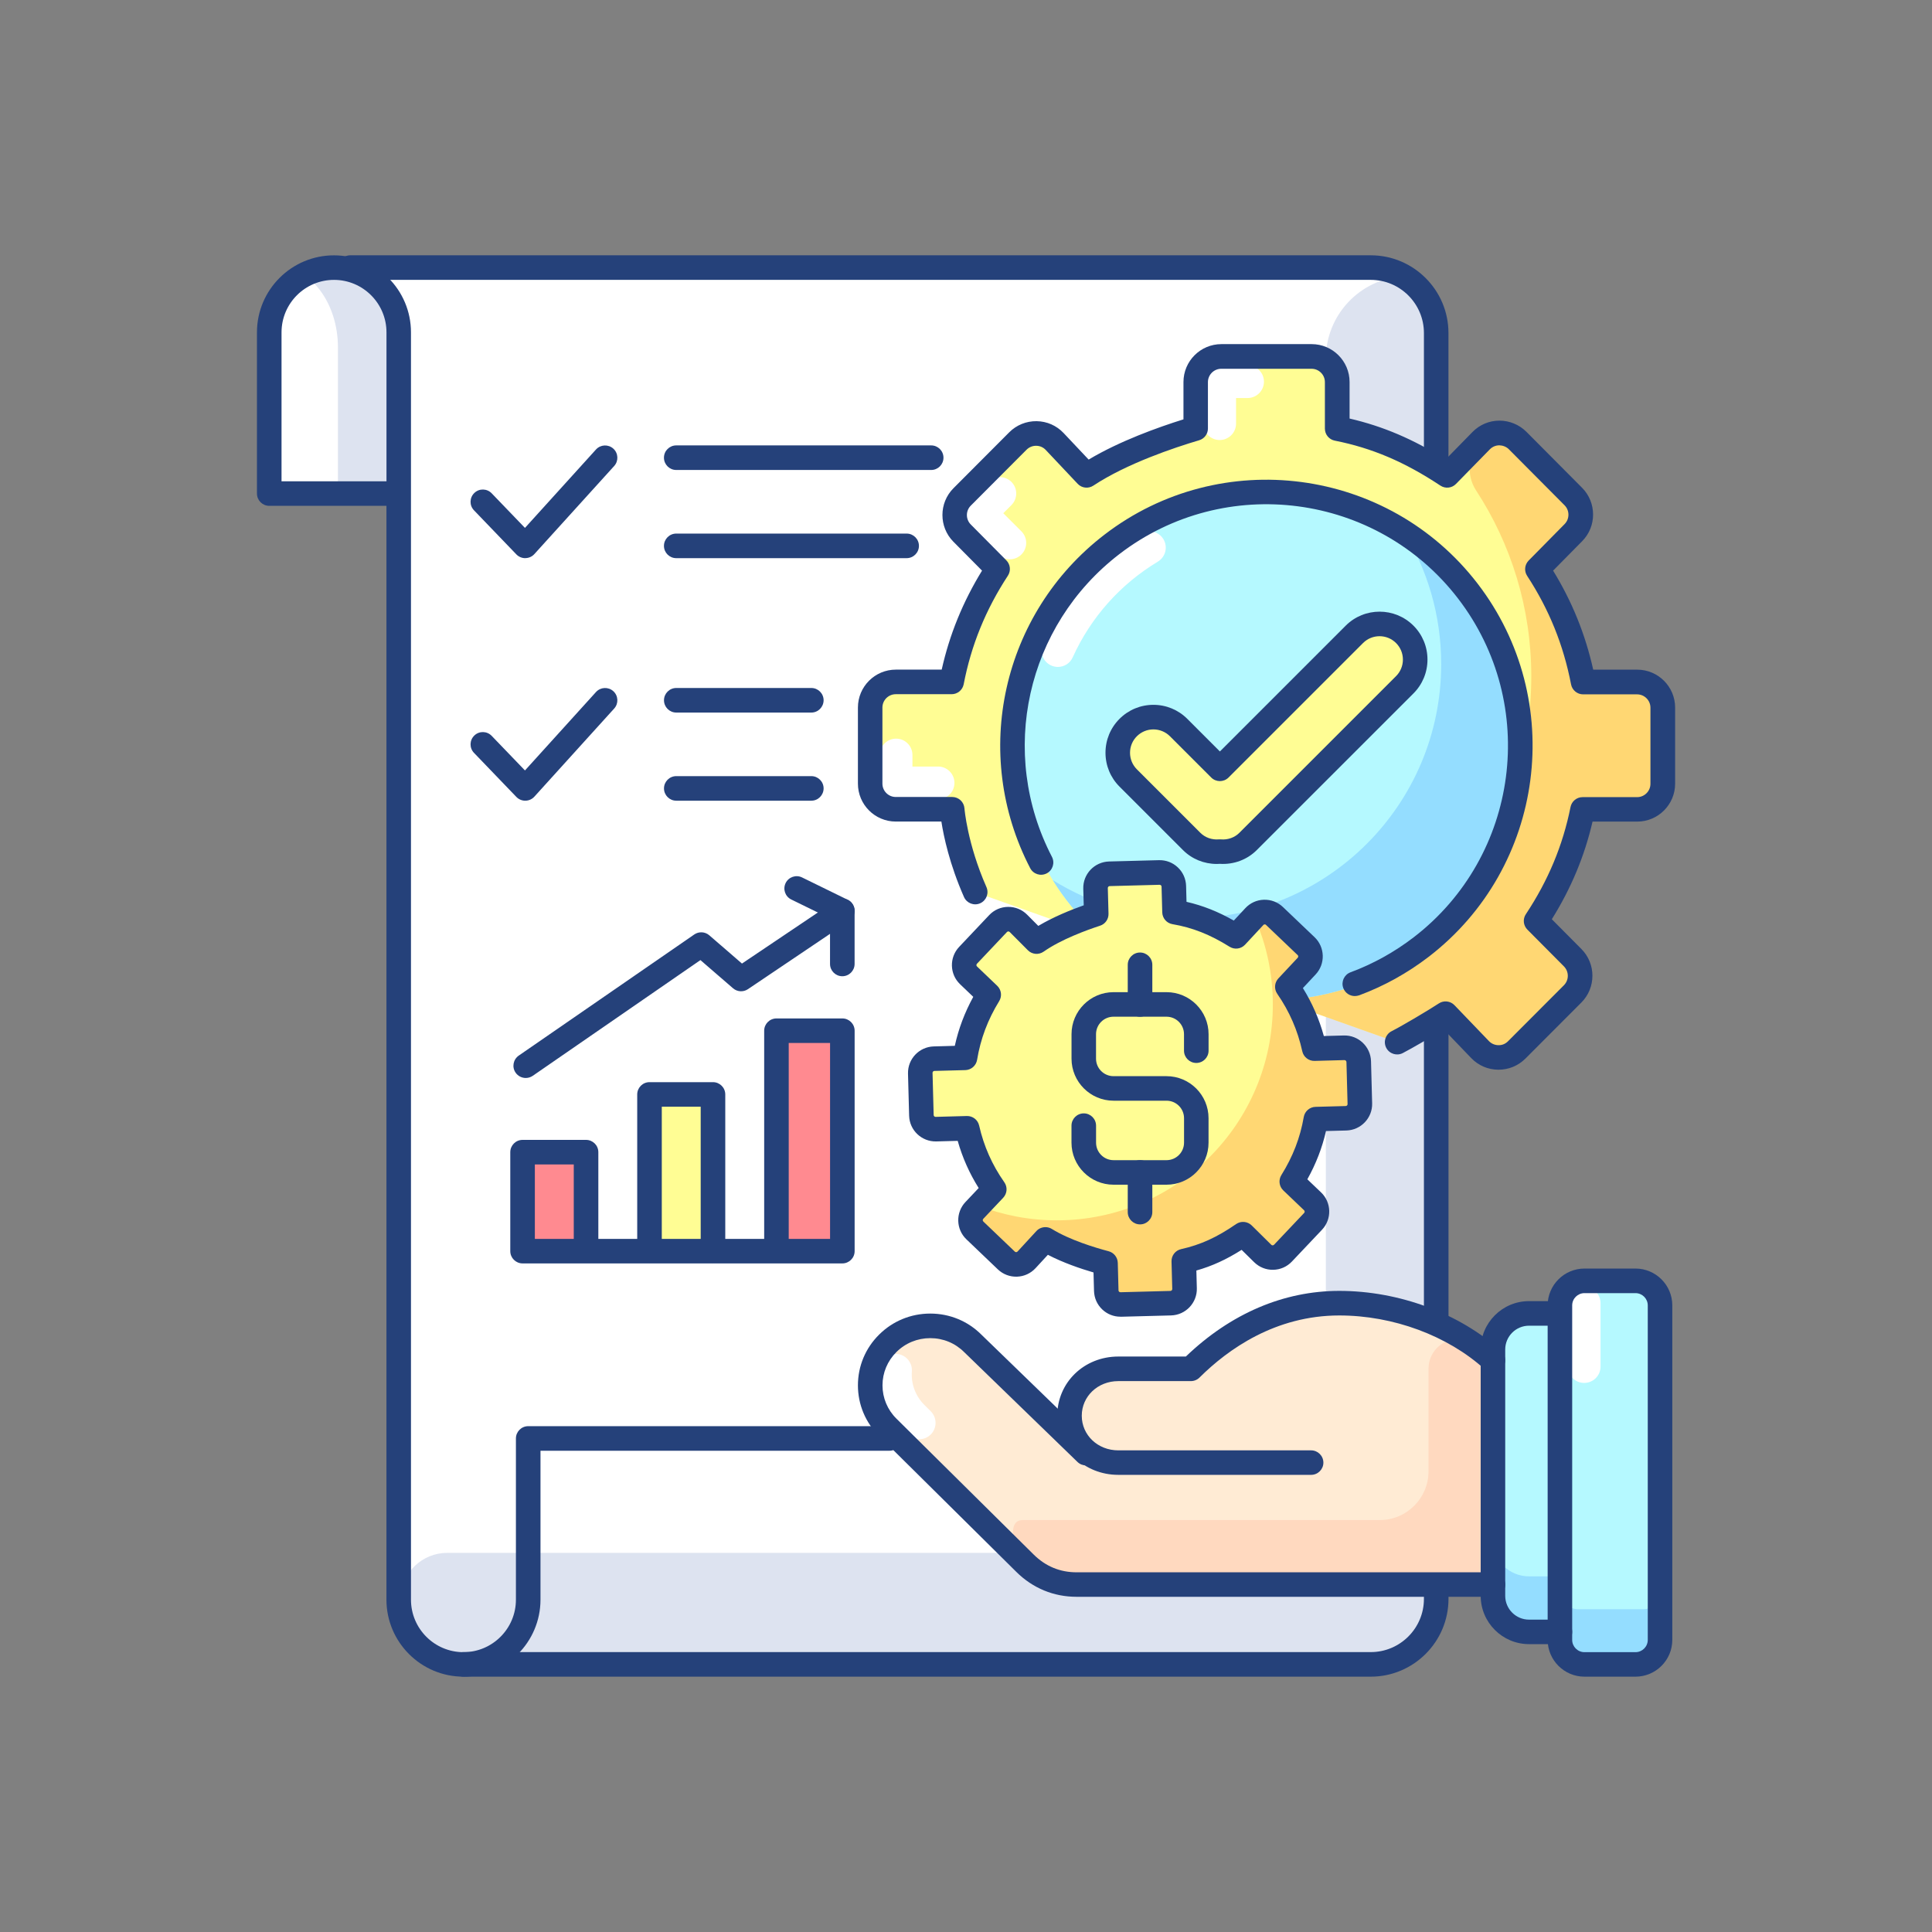 <svg id="Слой_1" enable-background="new 0 0 5000 5000" height="512" viewBox="0 0 5000 5000" width="512" xmlns="http://www.w3.org/2000/svg"><rect x="0" y="0" width="5000" height="5000" fill="#808080" stroke="none"/><g><g><g><path d="m3563.6 4304.4h-2370.8c44 0 83.8-23.5 112.7-61.4 28.7-38.1 46.6-90.4 46.6-148.4v-375h959.7l322.3 310.2c28.9 37.9 65.2 57.8 106.1 57.8h974.3l.7 63.6c.9 84.3-67.2 153.2-151.6 153.2z" fill="#fff"/></g><g><path d="m3716.9 900.1v3229c0 96.8-78.5 175.3-175.3 175.3h-2348.8c-77.9 0-142.7-74.1-156.2-171.7-1.9-12.3-2.8-25.2-2.8-38.1v-3195.3c0-115.8-71.3-209.8-159.2-209.8l2683.8 1.5c26.5 0 51.4 8.7 73.5 23.9 50.5 34.7 85 104.6 85 185.2z" fill="#fff"/></g><g><path d="m3716.9 900.1v3229c0 96.8-78.5 175.3-175.3 175.3h-2348.8c-77.9 0-142.7-74.1-156.2-171.7 3.6-63.5 56.5-113.9 120.9-113.9h2098.5c96.8 0 175.3-78.5 175.3-175.3v-2915.2c0-113.5 88.7-206.4 200.5-213.4 50.6 34.7 85.1 104.6 85.1 185.2z" fill="#dde3f0"/></g><g><path d="m1671.7 2839.5h170.3v385.1h-170.3z" fill="#fffd94"/></g><g><path d="m1346 2982h170.3v242.7h-170.3z" fill="#ff8a90"/></g><g><path d="m2012 2674.5h170.3v550.1h-170.3z" fill="#ff8a90"/></g><g><path d="m1033.7 899.3v375h-318.4v-375c0-115.8 71.3-209.8 159.3-209.8 44 0 83.6 23.5 112.5 61.4 28.8 38.1 46.6 90.4 46.6 148.4z" fill="#fff"/></g><g><path d="m1033.8 899.3v375h-159.2v-375c0-58-17.8-110.3-46.6-148.4-9.7-12.9-21-24.1-33-33.2 23.3-18 50.6-28.2 79.6-28.2 44 0 83.6 23.5 112.6 61.4 28.6 38.1 46.6 90.4 46.6 148.4z" fill="#dde3f0"/></g><g><path d="m3547.5 4339.2h-2348c-17.5 0-31.8-14.2-31.8-31.8 0-17.5 14.2-31.8 31.8-31.8h2348c75.9 0 137.6-61.7 137.6-137.6v-37.4c0-17.5 14.2-31.8 31.8-31.8s31.8 14.2 31.8 31.8v37.4c-.1 111-90.3 201.2-201.2 201.2z" fill="#25417a"/></g><g><path d="m3716.9 3457.6c-17.5 0-31.8-14.2-31.8-31.8v-787.1c0-17.5 14.2-31.8 31.8-31.8s31.8 14.2 31.8 31.8v787.1c-.1 17.6-14.3 31.8-31.8 31.8z" fill="#25417a"/></g><g><path d="m3716.9 1216.3c-17.5 0-31.8-14.2-31.8-31.8v-322.6c0-75.9-61.7-137.6-137.6-137.6h-2640.8c-17.5 0-31.8-14.2-31.8-31.8 0-17.5 14.2-31.8 31.8-31.8h2640.8c110.9 0 201.1 90.2 201.1 201.1v322.7c0 17.6-14.2 31.8-31.7 31.8z" fill="#25417a"/></g><g><path d="m1199.4 4339.2c-109.9 0-199.3-89.4-199.3-199.3v-2830.8h-303.3c-17.5 0-31.8-14.2-31.8-31.8v-417.2c0-109.9 89.4-199.3 199.3-199.3s199.3 89.4 199.3 199.3v3279.9c0 74.9 60.9 135.8 135.8 135.8s135.8-60.9 135.8-135.8v-417.3c0-17.5 14.2-31.8 31.8-31.8h934.9c17.5 0 31.8 14.2 31.8 31.8 0 17.5-14.2 31.8-31.8 31.8h-903.1v385.5c-.1 109.8-89.5 199.2-199.4 199.2zm-470.8-3093.6h271.6v-385.5c0-74.9-60.9-135.8-135.8-135.8s-135.8 60.9-135.8 135.8z" fill="#25417a"/></g><g><path d="m1360.6 2789.8c-10.1 0-20-4.8-26.2-13.7-10-14.4-6.3-34.2 8.1-44.2l454.3-313.5c11.9-8.2 27.9-7.3 38.8 2.1l84.6 73.2 242-162.8c9.7-6.6 22.3-7.2 32.7-1.7s16.8 16.3 16.8 28v137.5c0 17.5-14.2 31.8-31.8 31.8-17.5 0-31.8-14.2-31.8-31.8v-77.9l-212.5 143.2c-11.9 8-27.7 7-38.5-2.3l-84.4-73-434.1 299.6c-5.5 3.7-11.8 5.5-18 5.5z" fill="#25417a"/></g><g><path d="m1845.2 3268.1c-17.5 0-31.8-14.2-31.8-31.8v-372.2h-100.7v372.2c0 17.5-14.2 31.8-31.8 31.8-17.5 0-31.8-14.2-31.8-31.8v-403.9c0-17.5 14.2-31.8 31.8-31.8h164.3c17.5 0 31.8 14.2 31.8 31.8v403.9c-.1 17.6-14.3 31.8-31.8 31.8z" fill="#25417a"/></g><g><path d="m2180 3269.7h-827.6c-17.5 0-31.8-14.2-31.8-31.8v-256.1c0-17.5 14.2-31.8 31.8-31.8h164.3c17.5 0 31.8 14.2 31.8 31.8v224.4h429.2v-538.7c0-17.5 14.2-31.8 31.8-31.8h170.5c17.5 0 31.8 14.2 31.8 31.8v570.5c0 17.5-14.3 31.7-31.8 31.7zm-138.8-63.5h107v-507h-107zm-657 0h100.7v-192.6h-100.7z" fill="#25417a"/></g><g><path d="m2180 2389c-4.7 0-9.4-1-13.9-3.2l-118.3-57.9c-15.8-7.7-22.3-26.7-14.6-42.5s26.8-22.3 42.5-14.6l118.3 57.9c15.8 7.7 22.3 26.7 14.6 42.5-5.6 11.2-16.9 17.8-28.6 17.8z" fill="#25417a"/></g><g><path d="m2346.4 1444.5h-596.3c-17.5 0-31.8-14.2-31.8-31.8 0-17.5 14.2-31.8 31.8-31.8h596.3c17.5 0 31.8 14.2 31.8 31.8 0 17.5-14.3 31.8-31.8 31.8z" fill="#25417a"/></g><g><path d="m2409.9 1216.3h-659.8c-17.5 0-31.8-14.2-31.8-31.8s14.2-31.8 31.8-31.8h659.8c17.5 0 31.8 14.2 31.8 31.8s-14.2 31.8-31.8 31.8z" fill="#25417a"/></g><g><path d="m1359.3 1444.5c-8.6 0-16.9-3.5-22.9-9.7l-109.7-114.1c-12.2-12.6-11.8-32.7.9-44.9 12.6-12.2 32.7-11.8 44.9.9l86.1 89.5 183.8-202.9c11.8-13 31.8-14 44.9-2.2 13 11.8 14 31.9 2.2 44.9l-206.6 228c-5.9 6.5-14.3 10.3-23.1 10.4-.2.1-.3.1-.5.1z" fill="#25417a"/></g><g><path d="m2099.7 2072.2h-349.5c-17.5 0-31.8-14.2-31.8-31.8 0-17.5 14.2-31.8 31.8-31.8h349.5c17.5 0 31.8 14.2 31.8 31.8-.1 17.6-14.3 31.8-31.8 31.8z" fill="#25417a"/></g><g><path d="m2099.7 1844.1h-349.5c-17.5 0-31.8-14.2-31.8-31.8 0-17.5 14.2-31.8 31.8-31.8h349.5c17.5 0 31.8 14.2 31.8 31.8-.1 17.6-14.3 31.8-31.8 31.8z" fill="#25417a"/></g><g><path d="m1359.3 2072.2c-8.6 0-16.9-3.5-22.9-9.7l-109.7-114.1c-12.2-12.6-11.8-32.7.9-44.9 12.6-12.2 32.7-11.8 44.9.9l86.1 89.5 183.8-202.9c11.8-13 31.8-14 44.9-2.2 13 11.8 14 31.9 2.2 44.9l-206.6 228.1c-5.9 6.5-14.3 10.3-23.1 10.4-.2 0-.3 0-.5 0z" fill="#25417a"/></g></g><g><g><path d="m3615.8 2697.1c29.8-15.4 96.4-54.8 125.4-73.7l89.2 92.9c25.7 26.8 68.5 27.2 94.7.9l144.7-145c25.8-25.8 25.8-67.7.1-93.6l-94.6-95.2c56.9-85.9 98.3-178.9 120.2-288.8h141.2c36.6 0 66.3-29.7 66.3-66.3v-197c0-36.6-29.7-66.3-66.3-66.3h-139.7c-21.2-109.9-61.6-205.6-118.3-292.4l93-94.3c25.5-25.9 25.5-67.5-.2-93.3l-144.2-145c-26-26.2-68.4-26-94.3.4l-87.8 89.7c-86.8-57.5-174.9-99.3-284.7-121.1v-120.1c0-36.6-29.7-66.3-66.3-66.3h-233.7c-36.6 0-66.3 29.7-66.3 66.3v120.1c-73.2 21.7-195.5 63.9-282.3 121.4l-82.6-87.6c-25.7-27.2-68.8-27.8-95.2-1.3l-144.1 144.8c-25.7 25.8-25.8 67.6-.2 93.5l92.1 92.9c-56.7 86.8-97.8 182.5-119 292.4h-144.6c-36.6 0-66.3 29.7-66.3 66.3v197c0 36.6 29.7 66.3 66.3 66.3h146.1s6.6 94.3 59.6 214.3z" fill="#fffd94"/></g><g><path d="m4303.2 1831.3v197.1c0 36.6-29.7 66.3-66.3 66.3h-141.2c-22 109.9-63.5 202.8-120.3 288.8l94.6 95.3c25.6 25.8 25.6 67.8-.2 93.6l-144.6 144.8c-26.3 26.5-69 26-94.9-.8l-89.1-92.9c-29.2 19.1-95.7 58.4-125.6 73.9l-285.2-101.4c365.6-107.1 632.6-445.3 632.6-845.6 0-177.5-52.6-342.9-143-481.3-26.4-40.5-20.7-94 13.2-128.5 25.8-26.5 68.2-26.5 94.2-.4l144.2 145c25.6 25.8 25.6 67.5.2 93.4l-93.2 94.2c56.7 86.8 97.2 182.5 118.4 292.4h139.7c36.8-.2 66.5 29.5 66.5 66.1z" fill="#ffd773"/></g><g><circle cx="3284" cy="1930.9" fill="#b5f9ff" r="658.1"/></g><g><path d="m2737.8 1726c-5.8 0-11.8-1.2-17.5-3.8-21.3-9.7-30.7-34.8-21.1-56.1 53.9-118.9 141.6-217.5 253.6-285.1 20-12.1 46.1-5.6 58.1 14.4 12.1 20 5.6 46-14.4 58.1-97.3 58.7-173.5 144.3-220.3 247.6-6.9 15.7-22.3 24.9-38.4 24.9z" fill="#fff"/></g><g><path d="m3942 1930.8c0 363.5-294.5 658.2-658 658.2-236.3 0-443.3-124.5-559.6-311.4 100.8 62.9 219.8 99.1 347.2 99.1 363.5 0 658.2-294.5 658.2-658 0-127.5-36.2-246.4-98.9-347 186.8 115.9 311.1 323 311.1 559.1z" fill="#94ddff"/></g><g><path d="m2384.5 2886.5-2.9-109c-.5-20.3 15.4-37.1 35.7-37.7l80-2.1c10.1-61.1 31.4-114.7 61.5-163.5l-52.3-50c-14.6-14-15.2-37.1-1.3-51.7l77.7-82.2c14.2-15 38.1-15.3 52.7-.7l47 47.2c47.2-33.1 114.2-58.2 154.4-71.3l-1.8-66.5c-.5-20.3 15.4-37.1 35.7-37.7l129.3-3.4c20.3-.5 37.1 15.4 37.7 35.7l1.8 66.5c61.1 10.4 110.4 32.2 159.3 62.8l47.3-50.9c13.9-15 37.4-15.7 52.1-1.6l81.9 78.1c14.6 13.9 15.2 36.9 1.5 51.6l-50.1 53.5c32.7 47.2 56.4 99.5 69.7 160l77.3-2.1c20.3-.5 37.1 15.4 37.7 35.7l2.9 109c.5 20.3-15.4 37.1-35.7 37.7l-78.1 2.1c-10.5 61.1-32.1 113.2-62.3 161.5l53.7 51.3c14.6 13.9 15.2 37.1 1.3 51.8l-77.9 82.3c-14.1 14.9-37.8 15.3-52.4.9l-50.7-50.1c-46.6 32.3-92.9 56.3-153.4 69.7l1.9 71.3c.5 20.3-15.4 37.1-35.7 37.7l-129.3 3.4c-20.3.5-37.1-15.4-37.7-35.7l-1.9-71.3c-40.8-10.8-107.3-31.6-155.6-61.4l-48.8 53c-13.9 15.1-37.5 15.9-52.4 1.7l-81.4-77.8c-14.6-13.9-15.2-37-1.3-51.7l51.5-54.6c-32.7-46.7-56.5-97.5-70.2-158 0 0-46.3 1.2-80.8 2.2-20.2.6-37.1-15.4-37.6-35.7z" fill="#fffd94"/></g><g><path d="m3519.2 2856.2c.6 20.3-15.5 37.3-35.8 37.7l-78.1 2.1c-10.4 61.2-32 113.3-62.2 161.5l53.8 51.2c14.6 14 15.2 37.1 1.3 51.9l-77.9 82.4c-14 14.8-37.7 15.2-52.3.8l-50.8-50.2c-46.6 32.4-92.9 56.3-153.3 69.9l1.7 71.1c.6 20.3-15.2 37.3-35.6 37.7l-129.4 3.4c-20.1.6-37.1-15.5-37.7-35.6l-1.9-71.3c-40.6-10.8-107.1-31.5-155.4-61.4l-48.9 53.1c-14 15-37.5 15.9-52.3 1.7l-81.5-77.9c-14.4-14-15-37.1-1.3-51.7l11.4-12.1c62.7 24.3 130.8 37.7 202.2 37.7 308.7 0 558.9-250.3 558.9-558.7 0-80.9-17.1-157.7-48.3-227.2l.4-.4c13.8-15 37.3-15.7 52.1-1.7l81.9 78.1c14.4 14 15 37.1 1.5 51.7l-50.2 53.6c32.6 47.2 56.3 99.5 69.7 160.1l77.3-2.1c20.3-.6 37.3 15.5 37.7 35.8z" fill="#ffd773"/></g><g><path d="m2899.6 3407.6c-17.6 0-34.2-6.6-47-18.8-13.3-12.6-20.8-29.6-21.3-47.9l-1.3-47.8c-33.4-9.8-78.4-25-118.1-45.7l-31.8 34.5c-12.6 13.6-29.7 21.5-48.2 22.1-18.4.6-36.1-6.1-49.5-18.9l-81.4-77.8c-27.1-25.9-28.2-69.2-2.5-96.4l34.3-36.3c-24.1-38.4-42-78.7-54.3-122.1l-55.5 1.5c-37.8.9-69.2-28.9-70.2-66.6l-2.9-109c-1-37.7 28.9-69.2 66.6-70.3l54.5-1.5c9.8-44.5 25.6-86.3 47.8-126.8l-34.2-32.7c-27.1-25.9-28.2-69.2-2.4-96.5l77.7-82.2c12.8-13.6 30.2-21.2 48.9-21.4 18.6-.2 36.2 6.9 49.4 20.2l28.9 29c39-23.2 84.1-41.4 117.6-53.3l-1.2-43.1c-1-37.7 28.9-69.2 66.6-70.3l129.3-3.4c18.4-.4 35.7 6.2 48.9 18.8 13.3 12.6 20.8 29.6 21.3 47.9l1.1 41.1c42.2 9.7 81.4 25.2 122.4 48.5l29.8-32.1c12.6-13.5 29.6-21.3 48.1-21.8 18.4-.5 35.9 6.1 49.3 18.9l81.9 78.1c27 25.8 28.3 69 2.7 96.3l-33 35.3c24.1 38.9 42 79.9 54.2 124.1l51.8-1.4c37.7-1 69.2 28.9 70.3 66.6l2.9 109c1 37.7-28.9 69.2-66.6 70.3l-52.8 1.4c-10 43.6-25.9 84.8-48.3 124.9l35.5 33.9c27.2 25.9 28.3 69.3 2.5 96.6l-77.9 82.3c-12.8 13.5-30 21.1-48.5 21.4-18.6.4-36-6.7-49.3-19.7l-32.4-31.9c-39.6 25.1-76.5 42-117.1 53.5l1.2 45.9c1 37.7-28.9 69.2-66.6 70.3l-129.3 3.4c-.7-.1-1.3-.1-1.9-.1zm-194.1-231.8c5.7 0 11.5 1.5 16.6 4.7 46.8 28.8 112.2 48.5 147 57.7 13.6 3.6 23.3 15.8 23.7 29.9l1.9 71.3c0 1.7.9 2.8 1.5 3.5.7.6 1.8 1.4 3.5 1.4l129.3-3.4c2.7-.1 4.9-2.3 4.8-5.1l-1.9-71.3c-.4-15.2 10-28.5 24.9-31.8 50.2-11.2 92.8-30.6 142.2-64.8 12.6-8.7 29.5-7.2 40.4 3.5l50.7 50.1c1.2 1.2 2.7 1.4 3.6 1.4s2.3-.3 3.5-1.5l77.9-82.3c1.9-2 1.8-5.1-.2-7l-53.7-51.3c-10.9-10.4-13-27-5-39.8 29.8-47.7 48.7-96.8 57.9-150.1 2.6-14.9 15.3-26 30.5-26.4l78.1-2.1c2.7-.1 4.9-2.3 4.8-5.1l-2.9-109c-.1-2.7-2.8-4.9-5.1-4.8l-77.3 2.1c-15.3.4-28.6-10-31.9-24.9-12-54.4-33.2-103.1-64.8-148.8-8.5-12.3-7.3-28.9 2.9-39.8l50.1-53.5c1.8-2 1.8-5.1-.2-6.9l-81.9-78.1c-1.2-1.2-2.6-1.4-3.5-1.3-.9 0-2.3.3-3.4 1.6l-47.3 50.9c-10.4 11.2-27.2 13.4-40.1 5.3-50.6-31.6-96.1-49.6-147.8-58.4-14.9-2.5-26-15.3-26.4-30.5l-1.8-66.5c0-1.7-.9-2.8-1.5-3.5-.7-.6-1.9-1.4-3.5-1.4l-129.3 3.4c-2.7.1-4.9 2.3-4.8 5.1l1.8 66.4c.4 14.1-8.5 26.7-21.9 31-35.1 11.5-100.8 35.4-146 67.1-12.7 8.9-29.9 7.4-40.8-3.6l-47-47.2c-1.2-1.2-2.5-1.5-3.6-1.5-1 0-2.3.3-3.5 1.5l-77.7 82.2c-1.9 2-1.8 5.1.2 7l52.3 50c10.8 10.4 12.9 26.9 5.1 39.6-29.5 47.9-48.2 97.6-57.2 152-2.5 15-15.3 26.2-30.5 26.6l-80 2.1c-2.7.1-4.9 2.3-4.8 5.1l2.9 109c.1 2.7 2.3 4.9 5.1 4.8l80.8-2.2c15.1-.4 28.5 9.9 31.8 24.7 12.2 53.6 33.5 101.6 65.2 146.8 8.7 12.3 7.4 29.1-2.9 40l-51.6 54.6c-1.9 2-1.8 5.1.2 7l81.4 77.8c1.2 1.2 2.6 1.4 3.6 1.4.9 0 2.3-.3 3.5-1.6l48.8-53c6.1-6.6 14.6-10.1 23.3-10.1z" fill="#25417a"/></g><g><path d="m3018.9 3066h-137.1c-60 0-108.8-48.8-108.8-108.8v-44c0-17.5 14.2-31.8 31.8-31.8 17.5 0 31.8 14.2 31.8 31.8v44c0 25 20.3 45.3 45.3 45.3h137.1c25 0 45.3-20.3 45.3-45.3v-63.3c0-25-20.3-45.3-45.3-45.3h-137.1c-60 0-108.8-48.8-108.8-108.8v-63.3c0-60 48.8-108.8 108.8-108.8h137.1c60 0 108.8 48.8 108.8 108.8v42.6c0 17.5-14.2 31.8-31.8 31.8-17.5 0-31.8-14.2-31.8-31.8v-42.6c0-25-20.3-45.3-45.3-45.3h-137.1c-25 0-45.3 20.3-45.3 45.3v63.3c0 25 20.3 45.3 45.3 45.3h137.1c60 0 108.8 48.8 108.8 108.8v63.3c0 60-48.8 108.8-108.8 108.8z" fill="#25417a"/></g><g><path d="m2950.4 3168.7c-17.5 0-31.8-14.2-31.8-31.8v-102.6c0-17.5 14.2-31.8 31.8-31.8 17.5 0 31.8 14.2 31.8 31.8v102.6c0 17.6-14.3 31.8-31.8 31.8z" fill="#25417a"/></g><g><path d="m2950.4 2631.3c-17.5 0-31.8-14.2-31.8-31.8v-102.6c0-17.5 14.2-31.8 31.8-31.8 17.5 0 31.8 14.2 31.8 31.8v102.6c0 17.6-14.3 31.8-31.8 31.8z" fill="#25417a"/></g><g><path d="m2427.8 2068.5h-108.7c-23.4 0-42.3-19-42.3-42.3v-72.3c0-23.4 19-42.3 42.3-42.3 23.4 0 42.3 19 42.3 42.3v29.9h66.4c23.4 0 42.3 19 42.3 42.3 0 23.5-19 42.4-42.3 42.4z" fill="#fff"/></g><g><path d="m2613.3 1447.5c-10.8 0-21.7-4.1-29.9-12.4l-76.8-76.8c-8-7.9-12.4-18.7-12.4-30 0-11.2 4.4-22 12.4-30l51.1-51.1c16.5-16.5 43.4-16.5 59.9 0s16.5 43.3 0 59.9l-21.1 21.1 46.9 46.9c16.5 16.5 16.5 43.3 0 59.9-8.4 8.4-19.3 12.5-30.1 12.5z" fill="#fff"/></g><g><path d="m3156.5 1138.8c-23.4 0-42.3-19-42.3-42.3v-108.7c0-23.4 19-42.3 42.3-42.3h72.3c23.4 0 42.3 19 42.3 42.3s-19 42.3-42.3 42.3h-29.9v66.4c-.1 23.3-19 42.3-42.4 42.3z" fill="#fff"/></g><g><path d="m3878.3 2768.4c-.3 0-.6 0-1 0-26.6-.3-51.4-10.9-69.8-30.1l-71.3-74.2c-33.3 20.5-81 48.4-105.9 61.3-15.6 8-34.7 1.9-42.8-13.7-8-15.6-1.9-34.7 13.7-42.8 29.4-15.1 95.1-54.1 122.6-72.1 12.8-8.4 29.7-6.4 40.3 4.6l89.2 92.9c6.5 6.8 15.2 10.5 24.6 10.6 9.7.3 18.2-3.5 24.8-10.1l144.7-145c13.4-13.4 13.4-35.3 0-48.8l-94.6-95.2c-10.6-10.7-12.3-27.4-3.9-39.9 58-87.5 95.8-178.3 115.6-277.4 3-14.8 16-25.5 31.1-25.5h141.2c19 0 34.5-15.5 34.5-34.5v-197c0-19-15.5-34.5-34.5-34.5h-139.7c-15.2 0-28.3-10.8-31.2-25.7-19.7-102.2-56.9-194.1-113.7-281-8.2-12.5-6.5-29 4-39.7l93-94.3c13.2-13.4 13.2-35.2-.1-48.6l-144.2-145c-6.5-6.6-15.8-10-24.6-10.2-9.3 0-18 3.7-24.5 10.3l-87.8 89.7c-10.7 10.9-27.5 12.7-40.2 4.3-92.7-61.4-177-97.3-273.4-116.4-14.9-2.9-25.6-16-25.6-31.2v-120.3c0-19-15.5-34.5-34.5-34.5h-233.7c-19 0-34.5 15.5-34.5 34.5v120.1c0 14.1-9.2 26.4-22.7 30.4-65.4 19.4-187.8 60.5-273.8 117.4-12.9 8.5-30 6.6-40.6-4.7l-82.6-87.6c-6.5-6.9-15.2-10.7-24.6-10.8-9.6-.1-18.3 3.5-25 10.1l-144.4 144.8c-13.4 13.4-13.4 35.3-.1 48.7l92.1 92.9c10.5 10.6 12.2 27.2 4 39.7-57.5 87.9-94.9 179.8-114.4 281-2.9 14.9-16 25.7-31.2 25.7h-144.6c-19 0-34.5 15.5-34.5 34.5v197c0 19 15.5 34.5 34.5 34.5h146.1c16.7 0 30.5 12.9 31.7 29.5.1.8 7.2 90.9 56.9 203.7 7.1 16-.2 34.8-16.2 41.9s-34.8-.2-41.9-16.2c-37.3-84.6-52.6-156.9-58.5-195.3h-118c-54.1 0-98-44-98-98.1v-197c0-54.1 44-98.1 98.1-98.1h118.7c20.4-91.1 54.8-175.4 104.4-256.2l-74.2-74.9c-37.8-38.2-37.7-100.2.2-138.3l144.4-144.8c18.9-19 44.4-29.1 70.8-28.8 26.8.4 51.6 11.3 70 30.8l64.7 68.6c80.3-48 179.8-83.6 245.4-104.1v-96.6c0-54.1 44-98.1 98.1-98.1h233.7c54.1 0 98.1 44 98.1 98.1v94.5c86.7 20.1 165.1 53.5 248.4 106l69.7-71.2c18.5-18.9 43.2-29.3 69.6-29.4 25.5-.1 51.2 10.2 69.9 28.9l144.2 145c37.7 38 37.9 99.9.2 138l-75.3 76.3c49.1 80.1 83.3 164.4 103.8 256.3h113.9c54.1 0 98.1 44 98.1 98.1v197c0 54.1-44 98.1-98.1 98.1h-115.6c-20.7 89.4-55.4 172.5-105.4 252.7l76.6 77.1c38 38.2 37.9 100.3-.1 138.4l-144.7 145c-18.8 18.7-43.4 28.9-69.6 28.9z" fill="#25417a"/></g><g><path d="m3506.2 2577.8c-12.9 0-25-7.9-29.8-20.7-6.1-16.4 2.3-34.7 18.7-40.8 58.5-21.7 113.4-52.2 163.4-90.5 273.4-210 325-603.3 115-876.7s-603.3-325-876.7-115c-240.8 185-314.1 514.4-174.4 783.4 8.1 15.6 2 34.7-13.5 42.8-15.6 8.1-34.7 2-42.8-13.5-153.9-296.3-73.1-659.3 192.1-863 301.2-231.4 734.4-174.5 965.8 126.6 231.4 301.2 174.6 734.4-126.6 965.8-55 42.2-115.5 75.8-179.9 99.7-3.9 1.2-7.6 1.9-11.3 1.9z" fill="#25417a"/></g><g><path d="m3635.5 1641.7c-36-36-94.4-36-130.4 0l-348 348-106.8-106.8c-36-36-94.4-36-130.4 0s-36 94.4 0 130.4l164.2 164.2c20 20 46.9 28.5 73 26.3 26.1 2.2 53-6.3 73-26.3l405.4-405.4c36-36 36-94.4 0-130.4z" fill="#fffd94"/></g><g><path d="m3148.9 2235.9c-32.9 0-64.3-12.8-87.4-35.9l-164.2-164.2c-23.4-23.4-36.3-54.6-36.3-87.7s12.9-64.3 36.3-87.7 54.5-36.3 87.7-36.3c33.1 0 64.3 12.9 87.7 36.3l84.4 84.4 325.6-325.6c48.3-48.3 127-48.3 175.3 0 23.4 23.4 36.3 54.6 36.3 87.7s-12.9 64.3-36.3 87.7l-405.5 405.4c-25 25-59.7 37.9-95.5 35.6-2.7.2-5.4.3-8.1.3zm-163.9-348.2c-16.1 0-31.3 6.3-42.8 17.7-11.4 11.4-17.7 26.6-17.7 42.8s6.3 31.3 17.7 42.8l164.2 164.2c12.4 12.4 29.8 18.6 47.9 17.1 1.8-.1 3.6-.1 5.4 0 18 1.6 35.5-4.7 47.9-17.1l405.4-405.4c11.4-11.4 17.7-26.6 17.7-42.8s-6.3-31.3-17.7-42.8c-23.6-23.6-61.9-23.6-85.5 0l-348 348c-12.4 12.4-32.5 12.4-44.9 0l-106.8-106.8c-11.5-11.4-26.7-17.7-42.8-17.7z" fill="#25417a"/></g></g><g><g><path d="m4084.5 4317h168c25.9 0 46.8-21 46.8-46.8v-911.8c0-25.9-21-46.8-46.8-46.8h-168c-25.9 0-46.8 21-46.8 46.8v911.8c0 25.9 20.9 46.8 46.8 46.8z" fill="#b5f9ff"/></g><g><path d="m3957.1 4232h80.5v-836.2h-80.5c-52.2 0-94.5 42.3-94.5 94.5v647.2c0 52.2 42.4 94.5 94.5 94.5z" fill="#b5f9ff"/></g><g><path d="m4299.4 4117.9v152.4c0 25.8-21 46.8-47 46.8h-167.9c-25.8 0-46.8-21-46.8-46.8v-152.4c0 25.8 21 46.8 46.8 46.8h167.9c26 0 47-21 47-46.8z" fill="#94ddff"/></g><g><path d="m4037.7 4079.6v152.4h-80.7c-52.1 0-94.4-42.3-94.4-94.4v-152.4c0 52.1 42.3 94.4 94.4 94.4z" fill="#94ddff"/></g><g><path d="m3862.6 3512.9c-103.7-94.1-253.7-149-401.7-149-158.1 0-289.3 73.6-387.9 171.6h-189.6c-70.4 0-127.5 52.9-127.5 122.6 0 43.6 22.3 80.6 56.2 102.2l-13.2-4.4-296.1-287c-30.6-30.5-70.8-45.6-111-45.6s-80.4 15.1-111 45.6c-61.2 60.6-61.2 159.1 0 219.6l358.8 355.2c36.8 36.4 82.8 55.7 134.8 55.7h1088.2z" fill="#ffebd4"/></g><g><path d="m3862.6 3513v586.5h-1088.2c-51.9 0-98-19.3-134.9-55.7 0 0-45-109.9 7.1-109.9h924.1c69.8 0 126.3-56.6 126.3-126.3v-264.7c0-65 73.9-100.8 126.1-62.2 13.8 10.2 27 21 39.5 32.3z" fill="#ffd9bf"/></g><g><path d="m2378.9 3724.8c-10.8 0-21.5-4.1-29.8-12.3l-16.2-16.1c-40.8-40.4-61.7-96.3-57.5-153.4 1.7-23.3 22.1-40.8 45.4-39.1s40.8 22.1 39.1 45.4c-2.4 32.4 9.5 64 32.6 86.9l16.2 16.1c16.6 16.5 16.7 43.3.3 59.9-8.3 8.4-19.2 12.6-30.1 12.6z" fill="#fff"/></g><g><path d="m3863.7 4132.5h-1077.5c-59.4 0-113.3-22.3-155.8-64.3l-355.2-351.7c-35.4-35-54.9-81.7-54.9-131.3s19.5-96.3 54.9-131.3c35.2-35 82.2-54.4 132.3-54.4s97.1 19.3 132.3 54.5l292.9 283.9c12.6 12.2 12.9 32.3.7 44.9s-32.3 12.9-44.9.7l-293.2-284.2c-23.6-23.5-54.6-36.2-87.8-36.2s-64.3 12.8-87.5 35.9c-23.3 23.1-36.1 53.7-36.1 86.2 0 32.6 12.8 63.2 36 86.2l355.2 351.7c30.8 30.5 68.2 46 111.2 46h1077.5c17.5 0 31.8 14.2 31.8 31.8-.1 17.3-14.3 31.6-31.9 31.6z" fill="#25417a"/></g><g><path d="m3393.2 3816.9h-499c-88.6 0-158-67.3-158-153.1s69.4-153.1 158-153.1h174.8c115.9-111.2 253-169.9 397-169.9 154.9 0 311.5 58.2 419.1 155.8 13 11.8 14 31.9 2.2 44.9s-31.9 14-44.9 2.2c-96.2-87.2-236.9-139.3-376.4-139.3-165.4 0-288 87.4-361.7 160.7-5.9 5.9-14 9.2-22.4 9.2h-187.8c-53 0-94.5 39.4-94.5 89.6 0 50.3 41.5 89.6 94.5 89.6h499c17.5 0 31.8 14.2 31.8 31.8 0 17.3-14.2 31.6-31.7 31.6z" fill="#25417a"/></g><g><path d="m4037 4255h-79.9c-69 0-125.1-56.1-125.1-125.1v-637.5c0-69 56.1-125.1 125.1-125.1h79.9c17.5 0 31.8 14.2 31.8 31.8 0 17.5-14.2 31.8-31.8 31.8h-79.9c-34 0-61.6 27.6-61.6 61.6v637.5c0 34 27.6 61.6 61.6 61.6h79.9c17.5 0 31.8 14.2 31.8 31.8 0 17.4-14.2 31.6-31.8 31.6z" fill="#25417a"/></g><g><path d="m4099.9 3579c-23.4 0-42.3-19-42.3-42.3v-164.3c0-23.4 19-42.3 42.3-42.3 23.4 0 42.3 19 42.3 42.3v164.3c0 23.4-18.9 42.3-42.3 42.3z" fill="#fff"/></g><g><path d="m4232.6 4339.2h-132c-52.5 0-95.3-42.7-95.3-95.3v-865.6c0-52.5 42.7-95.3 95.3-95.3h132c52.5 0 95.3 42.7 95.3 95.3v865.7c0 52.5-42.8 95.2-95.3 95.2zm-132-992.6c-17.5 0-31.8 14.2-31.8 31.8v865.6c0 17.5 14.2 31.8 31.8 31.8h132c17.5 0 31.8-14.2 31.8-31.8v-865.6c0-17.5-14.2-31.8-31.8-31.8z" fill="#25417a"/></g></g></g></svg>